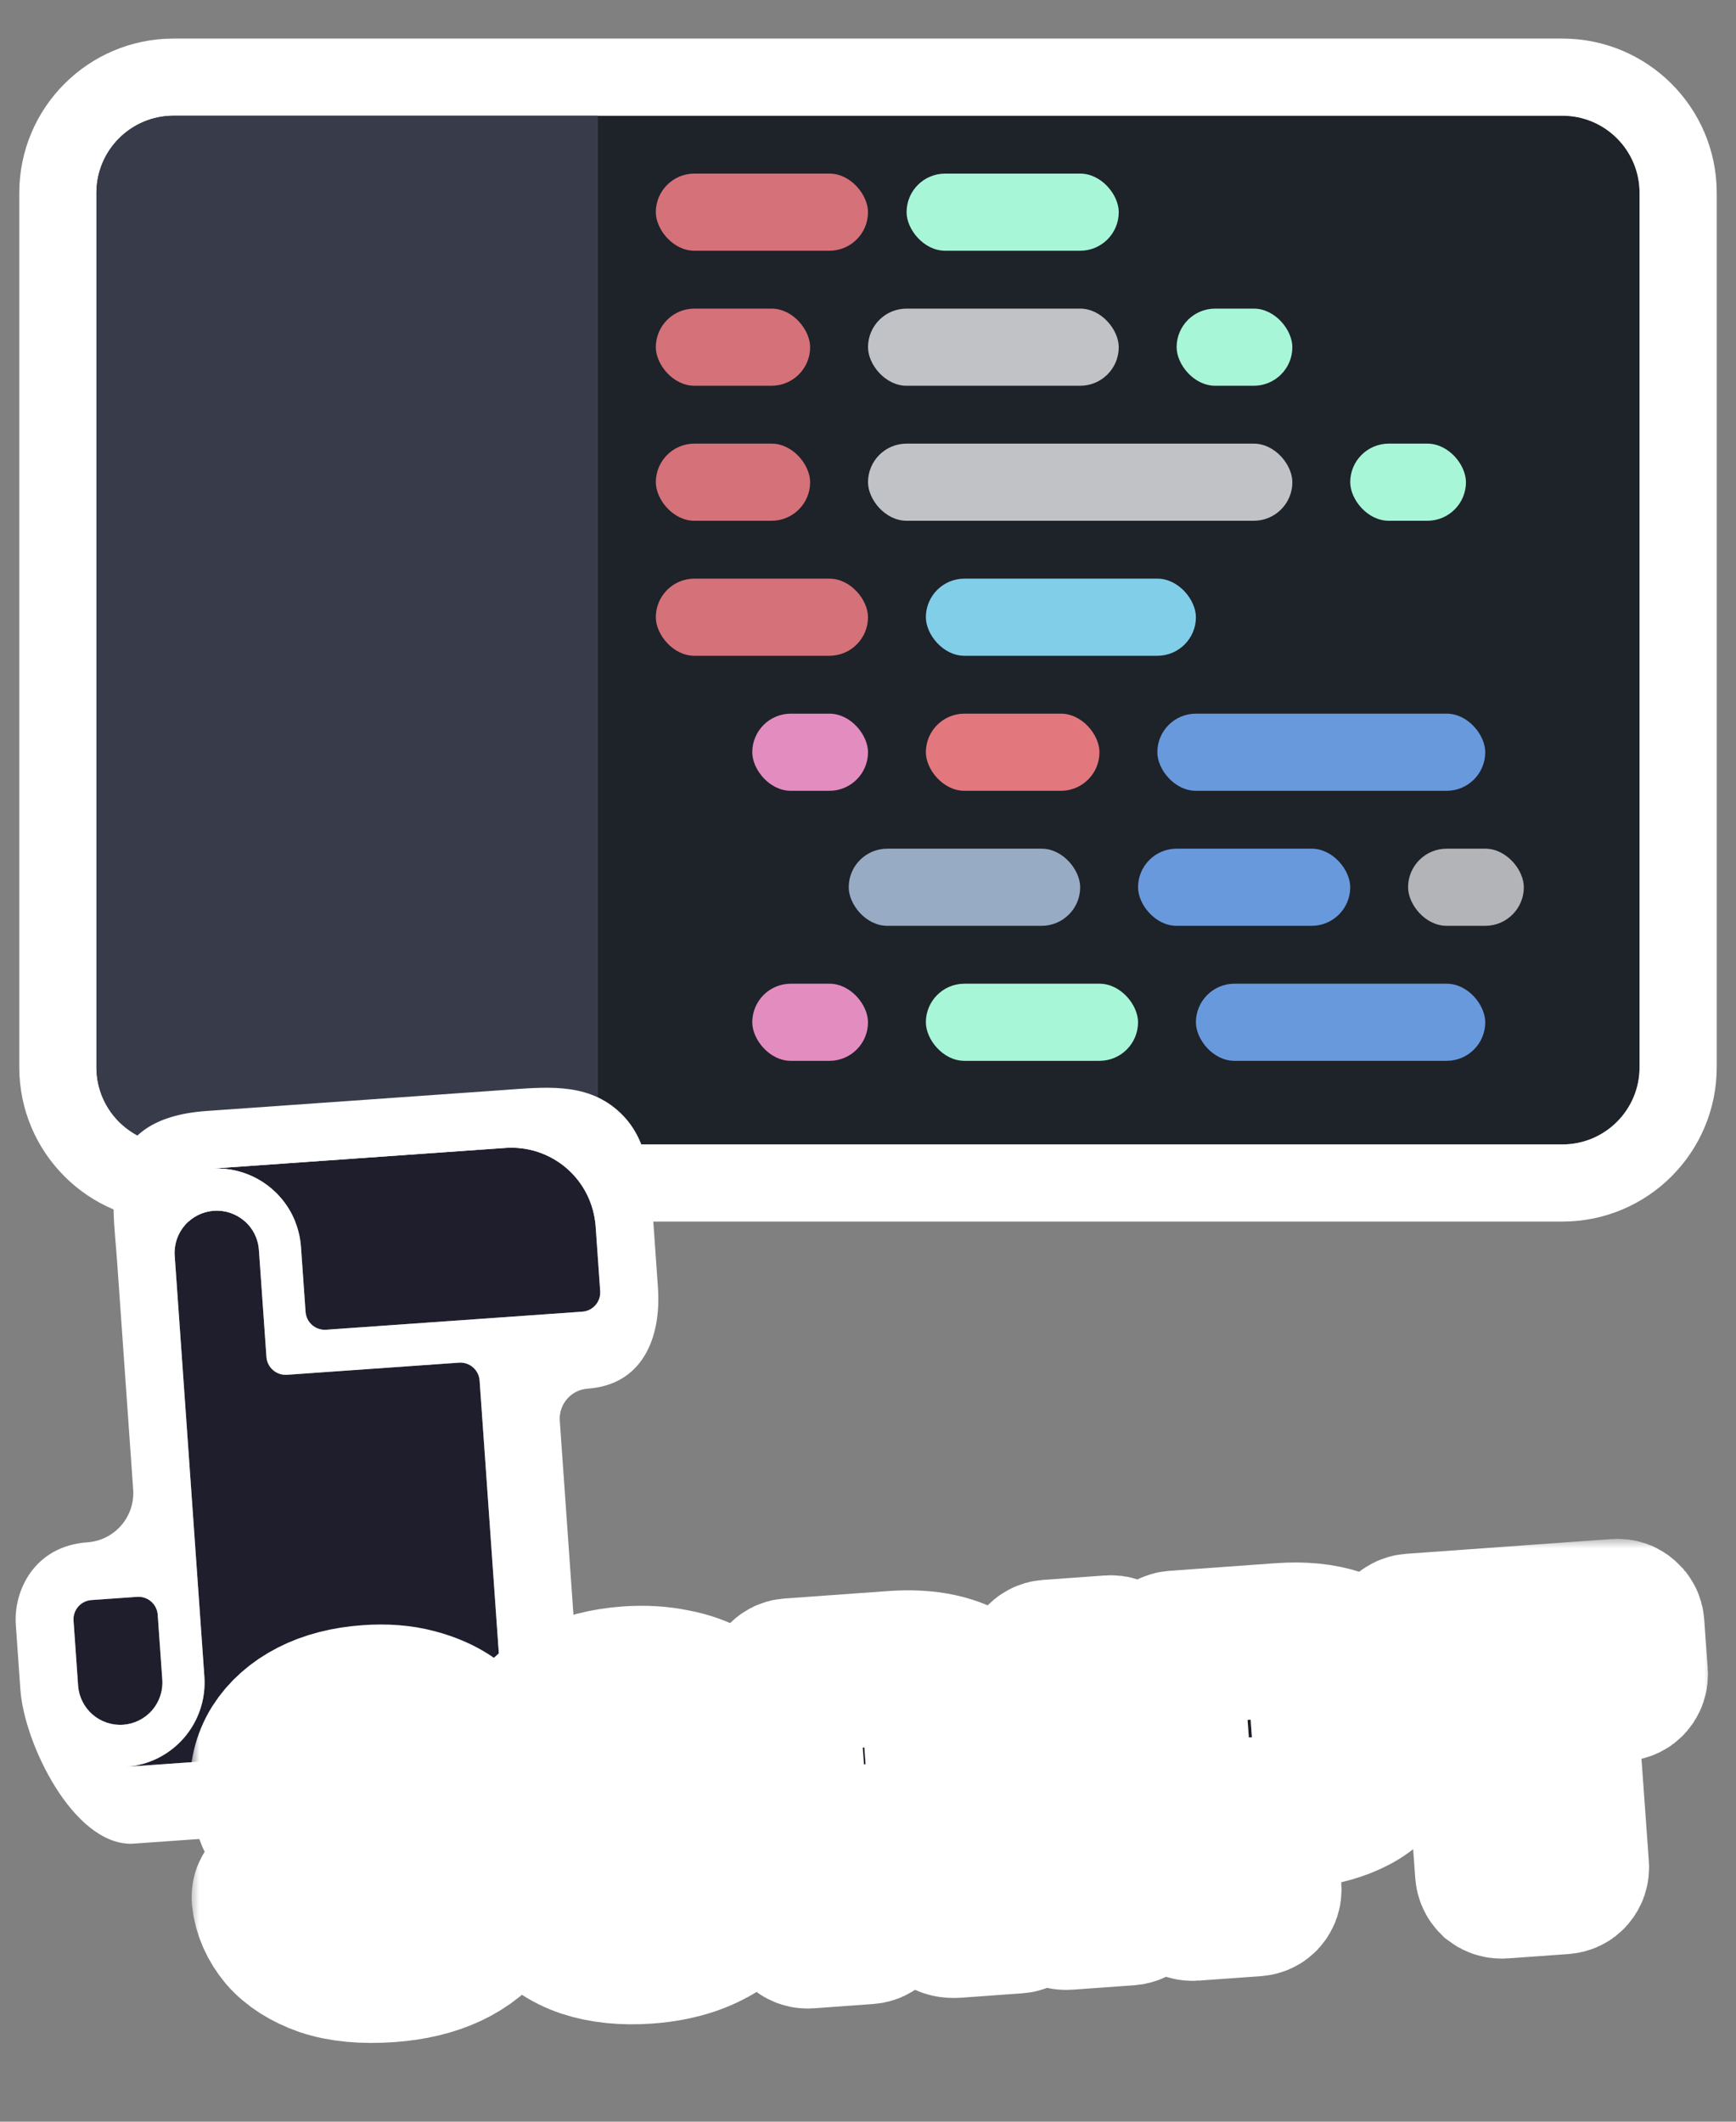 <svg width="90" height="110" viewBox="0 0 90 110" fill="none" xmlns="http://www.w3.org/2000/svg">
<rect x="0" y="0" width="90" height="110" fill="#808080" stroke="none"/>
<g clip-path="url(#clip0_1363_3345)">
<path d="M5 10C5 7.791 6.791 6 9 6H81C83.209 6 85 7.791 85 10V55.333C85 57.542 83.209 59.333 81 59.333H9C6.791 59.333 5 57.542 5 55.333V10Z" fill="#1E2229"/>
<path fill-rule="evenodd" clip-rule="evenodd" d="M9 2H81C85.418 2 89 5.582 89 10V55.333C89 59.752 85.418 63.333 81 63.333H9C4.582 63.333 1 59.752 1 55.333V10C1 5.582 4.582 2 9 2ZM9 6C6.791 6 5 7.791 5 10V55.333C5 57.542 6.791 59.333 9 59.333H81C83.209 59.333 85 57.542 85 55.333V10C85 7.791 83.209 6 81 6H9Z" fill="white"/>
<path fill-rule="evenodd" clip-rule="evenodd" d="M9 6C6.791 6 5 7.791 5 10V55.333C5 57.542 6.791 59.333 9 59.333H31V6H9Z" fill="#383C4A"/>
<rect x="34" y="9" width="11" height="4" rx="2" fill="#D57179"/>
<rect x="34" y="16" width="8" height="4" rx="2" fill="#D57179"/>
<rect x="34" y="23" width="8" height="4" rx="2" fill="#D57179"/>
<rect x="34" y="30" width="11" height="4" rx="2" fill="#D57179"/>
<rect x="48" y="30" width="14" height="4" rx="2" fill="#81CEE9"/>
<rect x="39" y="37" width="6" height="4" rx="2" fill="#E38CC0"/>
<rect x="48" y="37" width="9" height="4" rx="2" fill="#E3777E"/>
<rect x="60" y="37" width="17" height="4" rx="2" fill="#6899DD"/>
<rect x="39" y="51" width="6" height="4" rx="2" fill="#E38CC0"/>
<rect x="48" y="51" width="11" height="4" rx="2" fill="#A7F6D8"/>
<rect x="62" y="51" width="15" height="4" rx="2" fill="#6899DD"/>
<rect x="44" y="44" width="12" height="4" rx="2" fill="#97ABC4"/>
<rect x="59" y="44" width="11" height="4" rx="2" fill="#6899DD"/>
<rect x="73" y="44" width="6" height="4" rx="2" fill="#B3B4B8"/>
<rect x="47" y="9" width="11" height="4" rx="2" fill="#A7F6D8"/>
<rect x="45" y="16" width="13" height="4" rx="2" fill="#C0C2C5"/>
<rect x="45" y="23" width="22" height="4" rx="2" fill="#C0C2C5"/>
<rect x="61" y="16" width="6" height="4" rx="2" fill="#A7F6D8"/>
<rect x="70" y="23" width="6" height="4" rx="2" fill="#A7F6D8"/>
<path d="M10.932 60.591C12.09 60.509 13.232 60.891 14.108 61.651C14.985 62.412 15.523 63.49 15.604 64.647L15.842 68.014C15.88 68.565 16.358 68.98 16.909 68.941L30.189 68.005C30.74 67.966 31.155 67.488 31.116 66.937L30.879 63.571C30.797 62.413 30.259 61.336 29.383 60.575C28.507 59.814 27.364 59.432 26.207 59.514L10.932 60.591Z" fill="#1F1E2D"/>
<path d="M24.864 71.576C24.826 71.025 24.347 70.61 23.797 70.649L14.881 71.277C14.33 71.316 13.852 70.901 13.813 70.35L13.422 64.801C13.381 64.222 13.112 63.684 12.674 63.303C12.236 62.923 11.665 62.732 11.086 62.773C10.508 62.814 9.969 63.083 9.588 63.521C9.208 63.959 9.017 64.53 9.058 65.109L10.596 86.93C10.678 88.087 10.296 89.23 9.535 90.106C8.775 90.982 7.697 91.52 6.54 91.601L21.814 90.525C22.972 90.443 24.049 89.905 24.81 89.029C25.571 88.153 25.952 87.01 25.871 85.853L24.864 71.576Z" fill="#1F1E2D"/>
<path d="M8.177 83.717C8.138 83.166 7.66 82.751 7.109 82.79L4.74 82.957C4.189 82.995 3.774 83.474 3.813 84.024L4.05 87.391C4.091 87.97 4.36 88.509 4.798 88.889C5.236 89.269 5.807 89.46 6.386 89.419C6.965 89.379 7.503 89.109 7.884 88.671C8.264 88.233 8.455 87.662 8.414 87.083L8.177 83.717Z" fill="#1F1E2D"/>
<path fill-rule="evenodd" clip-rule="evenodd" d="M10.932 60.59C12.089 60.509 13.232 60.89 14.108 61.651C14.889 62.329 15.402 63.26 15.561 64.274C15.581 64.397 15.595 64.521 15.604 64.647L15.841 68.013C15.88 68.564 16.358 68.98 16.909 68.941L30.189 68.004C30.739 67.966 31.155 67.488 31.116 66.937L30.878 63.57C30.797 62.413 30.259 61.335 29.383 60.574C28.506 59.813 27.364 59.432 26.207 59.514L10.932 60.59ZM29.021 73.663C28.96 72.802 29.609 72.055 30.47 71.995V71.995C33.224 71.8 34.303 69.48 34.108 66.726L33.871 63.359C33.715 61.143 33.682 59.01 32.005 57.554C30.328 56.098 28.211 56.365 25.996 56.521C25.996 56.521 25.996 56.521 25.996 56.521C25.996 56.521 16.457 57.193 10.721 57.598C4.985 58.002 5.845 62.205 6.065 65.319L6.904 77.227C7.004 78.639 5.94 79.864 4.528 79.963V79.963C1.774 80.158 0.696 82.478 0.82 84.235L1.057 87.602C1.254 90.398 3.793 95.631 6.82 95.591L22.095 94.514C24.311 94.358 26.374 93.328 27.83 91.651C29.286 89.974 30.017 87.787 29.86 85.571L29.021 73.663ZM24.864 71.575C24.825 71.024 24.347 70.609 23.796 70.648L14.881 71.276C14.33 71.315 13.852 70.9 13.813 70.349L13.422 64.801C13.413 64.674 13.393 64.55 13.363 64.429C13.255 63.994 13.016 63.6 12.674 63.303C12.236 62.922 11.665 62.731 11.086 62.772C10.507 62.813 9.968 63.082 9.588 63.52C9.208 63.958 9.017 64.529 9.058 65.108L10.596 86.929C10.604 87.054 10.608 87.18 10.606 87.304C10.59 88.331 10.213 89.324 9.535 90.105C8.774 90.981 7.697 91.519 6.539 91.601C5.382 91.683 21.814 90.524 21.814 90.524C21.814 90.524 21.814 90.524 21.814 90.524C22.971 90.443 24.049 89.904 24.81 89.028C25.57 88.152 25.952 87.01 25.87 85.852L24.864 71.575ZM6.385 89.419C6.964 89.378 7.503 89.109 7.883 88.671C8.181 88.328 8.362 87.904 8.408 87.459C8.42 87.335 8.423 87.209 8.414 87.083L8.176 83.716C8.137 83.165 7.659 82.75 7.108 82.789L4.739 82.956C4.188 82.995 3.773 83.473 3.812 84.024L4.049 87.391C4.09 87.969 4.359 88.508 4.797 88.888C5.235 89.269 5.807 89.46 6.385 89.419Z" fill="white"/>
<mask id="path-25-outside-1_1363_3345" maskUnits="userSpaceOnUse" x="9.847" y="79.781" width="79" height="27" fill="black">
<rect fill="white" x="9.847" y="79.781" width="79" height="27"/>
<path d="M20.185 101.883C18.858 101.978 17.74 101.875 16.829 101.572C15.93 101.255 15.238 100.816 14.753 100.254C14.28 99.679 14.007 99.057 13.934 98.389C13.925 98.275 13.956 98.178 14.027 98.097C14.097 98.016 14.189 97.971 14.303 97.963L17.316 97.746C17.493 97.733 17.634 97.755 17.74 97.811C17.845 97.854 17.957 97.922 18.078 98.015C18.202 98.146 18.344 98.269 18.505 98.384C18.665 98.487 18.867 98.568 19.113 98.626C19.357 98.672 19.638 98.684 19.953 98.661C20.535 98.62 20.978 98.511 21.283 98.337C21.587 98.15 21.729 97.918 21.709 97.64C21.693 97.425 21.592 97.254 21.405 97.128C21.231 97.001 20.938 96.895 20.525 96.811C20.113 96.726 19.555 96.645 18.851 96.569C17.866 96.475 17.009 96.295 16.278 96.03C15.547 95.752 14.973 95.356 14.555 94.84C14.148 94.31 13.916 93.641 13.858 92.832C13.799 92.011 13.974 91.268 14.383 90.604C14.806 89.939 15.414 89.4 16.21 88.987C17.019 88.573 17.972 88.327 19.072 88.248C19.981 88.182 20.792 88.245 21.504 88.435C22.229 88.624 22.846 88.897 23.354 89.254C23.861 89.599 24.257 89.983 24.541 90.407C24.826 90.831 24.989 91.245 25.031 91.648C25.039 91.762 25.002 91.866 24.92 91.961C24.849 92.042 24.764 92.086 24.663 92.094L21.498 92.321C21.346 92.332 21.212 92.316 21.094 92.274C20.99 92.231 20.889 92.155 20.793 92.048C20.717 91.876 20.547 91.729 20.285 91.608C20.022 91.487 19.695 91.441 19.303 91.469C18.874 91.5 18.55 91.6 18.334 91.768C18.117 91.923 18.018 92.14 18.038 92.418C18.052 92.607 18.133 92.766 18.282 92.895C18.431 93.024 18.686 93.133 19.048 93.221C19.409 93.297 19.91 93.375 20.551 93.456C21.764 93.547 22.748 93.73 23.505 94.006C24.274 94.281 24.848 94.671 25.227 95.177C25.607 95.683 25.825 96.334 25.882 97.13C25.946 98.027 25.743 98.817 25.271 99.498C24.799 100.18 24.122 100.73 23.237 101.149C22.365 101.555 21.347 101.799 20.185 101.883Z"/>
<path d="M33.54 100.923C32.339 101.009 31.278 100.901 30.354 100.599C29.43 100.285 28.682 99.767 28.109 99.046C27.549 98.325 27.202 97.385 27.068 96.226C27.018 95.709 26.972 95.153 26.929 94.559C26.887 93.966 26.852 93.397 26.826 92.853C26.794 91.712 27.011 90.744 27.474 89.949C27.949 89.14 28.622 88.514 29.492 88.07C30.374 87.626 31.396 87.362 32.559 87.278C33.393 87.218 34.177 87.263 34.912 87.414C35.658 87.551 36.33 87.801 36.928 88.164C37.524 88.515 38.008 88.975 38.379 89.546C38.75 90.103 38.969 90.773 39.038 91.556C39.046 91.669 39.009 91.767 38.926 91.849C38.856 91.931 38.764 91.975 38.65 91.984L35.447 92.214C35.258 92.227 35.116 92.199 35.022 92.13C34.928 92.061 34.843 91.933 34.766 91.748C34.563 91.217 34.296 90.868 33.967 90.701C33.637 90.534 33.245 90.467 32.79 90.5C32.234 90.54 31.803 90.723 31.497 91.05C31.189 91.364 31.049 91.895 31.078 92.642C31.114 93.681 31.19 94.742 31.306 95.826C31.385 96.57 31.6 97.081 31.95 97.361C32.3 97.628 32.752 97.741 33.308 97.701C33.763 97.668 34.141 97.54 34.442 97.315C34.756 97.089 34.97 96.712 35.085 96.183C35.121 95.977 35.181 95.84 35.265 95.77C35.36 95.687 35.503 95.639 35.692 95.625L38.895 95.395C39.009 95.386 39.106 95.418 39.188 95.488C39.281 95.557 39.332 95.649 39.341 95.763C39.384 96.547 39.263 97.248 38.977 97.865C38.691 98.47 38.278 98.995 37.738 99.44C37.198 99.873 36.569 100.216 35.85 100.471C35.144 100.712 34.373 100.863 33.54 100.923Z"/>
<path d="M41.898 100.132C41.772 100.141 41.655 100.105 41.547 100.023C41.439 99.93 41.38 99.813 41.37 99.674L40.487 87.394C40.477 87.255 40.52 87.138 40.614 87.042C40.708 86.934 40.818 86.875 40.944 86.866L46.346 86.478C48.064 86.354 49.438 86.649 50.467 87.362C51.508 88.075 52.08 89.132 52.181 90.535C52.244 91.419 52.096 92.185 51.736 92.833C51.376 93.481 50.881 94.006 50.249 94.407L53.034 98.702C53.078 98.775 53.102 98.844 53.106 98.907C53.114 99.02 53.084 99.124 53.014 99.218C52.944 99.299 52.852 99.344 52.738 99.352L49.535 99.583C49.295 99.6 49.108 99.556 48.974 99.451C48.838 99.334 48.748 99.226 48.703 99.128L46.527 95.36L45.163 95.459L45.444 99.381C45.455 99.52 45.413 99.644 45.319 99.752C45.237 99.847 45.126 99.9 44.987 99.909L41.898 100.132ZM44.938 92.332L46.738 92.202C47.18 92.17 47.5 92.027 47.698 91.771C47.894 91.503 47.979 91.186 47.953 90.82C47.926 90.44 47.795 90.126 47.561 89.876C47.34 89.625 47.002 89.516 46.547 89.549L44.747 89.678L44.938 92.332Z"/>
<path d="M55.297 99.168C55.171 99.177 55.054 99.141 54.947 99.06C54.838 98.966 54.779 98.85 54.769 98.711L53.886 86.431C53.876 86.292 53.919 86.174 54.013 86.079C54.107 85.97 54.217 85.912 54.343 85.903L57.565 85.671C57.704 85.661 57.822 85.703 57.917 85.798C58.025 85.879 58.083 85.989 58.093 86.128L58.976 98.409C58.986 98.548 58.944 98.671 58.85 98.78C58.768 98.874 58.658 98.927 58.519 98.937L55.297 99.168Z"/>
<path d="M61.849 98.697C61.722 98.707 61.605 98.67 61.498 98.589C61.39 98.496 61.33 98.379 61.321 98.24L60.438 85.96C60.428 85.821 60.47 85.704 60.565 85.608C60.659 85.499 60.769 85.441 60.895 85.432L66.429 85.034C67.528 84.955 68.494 85.05 69.326 85.321C70.171 85.59 70.844 86.043 71.347 86.68C71.85 87.317 72.138 88.141 72.211 89.152C72.284 90.163 72.116 91.013 71.708 91.702C71.3 92.379 70.696 92.899 69.897 93.261C69.11 93.623 68.167 93.843 67.068 93.922L65.267 94.051L65.547 97.936C65.556 98.075 65.515 98.199 65.421 98.307C65.339 98.402 65.228 98.454 65.089 98.465L61.849 98.697ZM64.972 91.006L66.754 90.878C67.12 90.851 67.422 90.722 67.659 90.489C67.908 90.242 68.016 89.885 67.982 89.418C67.957 89.064 67.832 88.749 67.609 88.473C67.386 88.197 67.035 88.076 66.555 88.111L64.773 88.239L64.972 91.006Z"/>
<path d="M77.889 97.544C77.75 97.554 77.627 97.519 77.519 97.438C77.424 97.343 77.371 97.226 77.361 97.087L76.696 87.839L73.436 88.073C73.297 88.083 73.174 88.048 73.067 87.966C72.971 87.872 72.918 87.755 72.908 87.616L72.726 85.076C72.716 84.938 72.752 84.821 72.834 84.726C72.928 84.618 73.044 84.558 73.183 84.548L83.834 83.783C83.972 83.773 84.09 83.815 84.186 83.91C84.293 83.991 84.352 84.101 84.362 84.24L84.544 86.779C84.554 86.918 84.512 87.042 84.418 87.15C84.336 87.245 84.226 87.298 84.087 87.308L80.827 87.542L81.492 96.79C81.502 96.929 81.46 97.053 81.366 97.161C81.284 97.256 81.174 97.308 81.035 97.318L77.889 97.544Z"/>
</mask>
<path d="M20.185 101.883C18.858 101.978 17.74 101.875 16.829 101.572C15.93 101.255 15.238 100.816 14.753 100.254C14.28 99.679 14.007 99.057 13.934 98.389C13.925 98.275 13.956 98.178 14.027 98.097C14.097 98.016 14.189 97.971 14.303 97.963L17.316 97.746C17.493 97.733 17.634 97.755 17.74 97.811C17.845 97.854 17.957 97.922 18.078 98.015C18.202 98.146 18.344 98.269 18.505 98.384C18.665 98.487 18.867 98.568 19.113 98.626C19.357 98.672 19.638 98.684 19.953 98.661C20.535 98.62 20.978 98.511 21.283 98.337C21.587 98.15 21.729 97.918 21.709 97.64C21.693 97.425 21.592 97.254 21.405 97.128C21.231 97.001 20.938 96.895 20.525 96.811C20.113 96.726 19.555 96.645 18.851 96.569C17.866 96.475 17.009 96.295 16.278 96.03C15.547 95.752 14.973 95.356 14.555 94.84C14.148 94.31 13.916 93.641 13.858 92.832C13.799 92.011 13.974 91.268 14.383 90.604C14.806 89.939 15.414 89.4 16.21 88.987C17.019 88.573 17.972 88.327 19.072 88.248C19.981 88.182 20.792 88.245 21.504 88.435C22.229 88.624 22.846 88.897 23.354 89.254C23.861 89.599 24.257 89.983 24.541 90.407C24.826 90.831 24.989 91.245 25.031 91.648C25.039 91.762 25.002 91.866 24.92 91.961C24.849 92.042 24.764 92.086 24.663 92.094L21.498 92.321C21.346 92.332 21.212 92.316 21.094 92.274C20.99 92.231 20.889 92.155 20.793 92.048C20.717 91.876 20.547 91.729 20.285 91.608C20.022 91.487 19.695 91.441 19.303 91.469C18.874 91.5 18.55 91.6 18.334 91.768C18.117 91.923 18.018 92.14 18.038 92.418C18.052 92.607 18.133 92.766 18.282 92.895C18.431 93.024 18.686 93.133 19.048 93.221C19.409 93.297 19.91 93.375 20.551 93.456C21.764 93.547 22.748 93.73 23.505 94.006C24.274 94.281 24.848 94.671 25.227 95.177C25.607 95.683 25.825 96.334 25.882 97.13C25.946 98.027 25.743 98.817 25.271 99.498C24.799 100.18 24.122 100.73 23.237 101.149C22.365 101.555 21.347 101.799 20.185 101.883Z" fill="#1F1E2D"/>
<path d="M33.54 100.923C32.339 101.009 31.278 100.901 30.354 100.599C29.43 100.285 28.682 99.767 28.109 99.046C27.549 98.325 27.202 97.385 27.068 96.226C27.018 95.709 26.972 95.153 26.929 94.559C26.887 93.966 26.852 93.397 26.826 92.853C26.794 91.712 27.011 90.744 27.474 89.949C27.949 89.14 28.622 88.514 29.492 88.07C30.374 87.626 31.396 87.362 32.559 87.278C33.393 87.218 34.177 87.263 34.912 87.414C35.658 87.551 36.33 87.801 36.928 88.164C37.524 88.515 38.008 88.975 38.379 89.546C38.75 90.103 38.969 90.773 39.038 91.556C39.046 91.669 39.009 91.767 38.926 91.849C38.856 91.931 38.764 91.975 38.65 91.984L35.447 92.214C35.258 92.227 35.116 92.199 35.022 92.13C34.928 92.061 34.843 91.933 34.766 91.748C34.563 91.217 34.296 90.868 33.967 90.701C33.637 90.534 33.245 90.467 32.79 90.5C32.234 90.54 31.803 90.723 31.497 91.05C31.189 91.364 31.049 91.895 31.078 92.642C31.114 93.681 31.19 94.742 31.306 95.826C31.385 96.57 31.6 97.081 31.95 97.361C32.3 97.628 32.752 97.741 33.308 97.701C33.763 97.668 34.141 97.54 34.442 97.315C34.756 97.089 34.97 96.712 35.085 96.183C35.121 95.977 35.181 95.84 35.265 95.77C35.36 95.687 35.503 95.639 35.692 95.625L38.895 95.395C39.009 95.386 39.106 95.418 39.188 95.488C39.281 95.557 39.332 95.649 39.341 95.763C39.384 96.547 39.263 97.248 38.977 97.865C38.691 98.47 38.278 98.995 37.738 99.44C37.198 99.873 36.569 100.216 35.85 100.471C35.144 100.712 34.373 100.863 33.54 100.923Z" fill="#1F1E2D"/>
<path d="M41.898 100.132C41.772 100.141 41.655 100.105 41.547 100.023C41.439 99.93 41.38 99.813 41.37 99.674L40.487 87.394C40.477 87.255 40.52 87.138 40.614 87.042C40.708 86.934 40.818 86.875 40.944 86.866L46.346 86.478C48.064 86.354 49.438 86.649 50.467 87.362C51.508 88.075 52.08 89.132 52.181 90.535C52.244 91.419 52.096 92.185 51.736 92.833C51.376 93.481 50.881 94.006 50.249 94.407L53.034 98.702C53.078 98.775 53.102 98.844 53.106 98.907C53.114 99.02 53.084 99.124 53.014 99.218C52.944 99.299 52.852 99.344 52.738 99.352L49.535 99.583C49.295 99.6 49.108 99.556 48.974 99.451C48.838 99.334 48.748 99.226 48.703 99.128L46.527 95.36L45.163 95.459L45.444 99.381C45.455 99.52 45.413 99.644 45.319 99.752C45.237 99.847 45.126 99.9 44.987 99.909L41.898 100.132ZM44.938 92.332L46.738 92.202C47.18 92.17 47.5 92.027 47.698 91.771C47.894 91.503 47.979 91.186 47.953 90.82C47.926 90.44 47.795 90.126 47.561 89.876C47.34 89.625 47.002 89.516 46.547 89.549L44.747 89.678L44.938 92.332Z" fill="#1F1E2D"/>
<path d="M55.297 99.168C55.171 99.177 55.054 99.141 54.947 99.06C54.838 98.966 54.779 98.85 54.769 98.711L53.886 86.431C53.876 86.292 53.919 86.174 54.013 86.079C54.107 85.97 54.217 85.912 54.343 85.903L57.565 85.671C57.704 85.661 57.822 85.703 57.917 85.798C58.025 85.879 58.083 85.989 58.093 86.128L58.976 98.409C58.986 98.548 58.944 98.671 58.85 98.78C58.768 98.874 58.658 98.927 58.519 98.937L55.297 99.168Z" fill="#1F1E2D"/>
<path d="M61.849 98.697C61.722 98.707 61.605 98.67 61.498 98.589C61.39 98.496 61.33 98.379 61.321 98.24L60.438 85.96C60.428 85.821 60.47 85.704 60.565 85.608C60.659 85.499 60.769 85.441 60.895 85.432L66.429 85.034C67.528 84.955 68.494 85.05 69.326 85.321C70.171 85.59 70.844 86.043 71.347 86.68C71.85 87.317 72.138 88.141 72.211 89.152C72.284 90.163 72.116 91.013 71.708 91.702C71.3 92.379 70.696 92.899 69.897 93.261C69.11 93.623 68.167 93.843 67.068 93.922L65.267 94.051L65.547 97.936C65.556 98.075 65.515 98.199 65.421 98.307C65.339 98.402 65.228 98.454 65.089 98.465L61.849 98.697ZM64.972 91.006L66.754 90.878C67.12 90.851 67.422 90.722 67.659 90.489C67.908 90.242 68.016 89.885 67.982 89.418C67.957 89.064 67.832 88.749 67.609 88.473C67.386 88.197 67.035 88.076 66.555 88.111L64.773 88.239L64.972 91.006Z" fill="#1F1E2D"/>
<path d="M77.889 97.544C77.75 97.554 77.627 97.519 77.519 97.438C77.424 97.343 77.371 97.226 77.361 97.087L76.696 87.839L73.436 88.073C73.297 88.083 73.174 88.048 73.067 87.966C72.971 87.872 72.918 87.755 72.908 87.616L72.726 85.076C72.716 84.938 72.752 84.821 72.834 84.726C72.928 84.618 73.044 84.558 73.183 84.548L83.834 83.783C83.972 83.773 84.09 83.815 84.186 83.91C84.293 83.991 84.352 84.101 84.362 84.24L84.544 86.779C84.554 86.918 84.512 87.042 84.418 87.15C84.336 87.245 84.226 87.298 84.087 87.308L80.827 87.542L81.492 96.79C81.502 96.929 81.46 97.053 81.366 97.161C81.284 97.256 81.174 97.308 81.035 97.318L77.889 97.544Z" fill="#1F1E2D"/>
<path d="M20.185 101.883C18.858 101.978 17.74 101.875 16.829 101.572C15.93 101.255 15.238 100.816 14.753 100.254C14.28 99.679 14.007 99.057 13.934 98.389C13.925 98.275 13.956 98.178 14.027 98.097C14.097 98.016 14.189 97.971 14.303 97.963L17.316 97.746C17.493 97.733 17.634 97.755 17.74 97.811C17.845 97.854 17.957 97.922 18.078 98.015C18.202 98.146 18.344 98.269 18.505 98.384C18.665 98.487 18.867 98.568 19.113 98.626C19.357 98.672 19.638 98.684 19.953 98.661C20.535 98.62 20.978 98.511 21.283 98.337C21.587 98.15 21.729 97.918 21.709 97.64C21.693 97.425 21.592 97.254 21.405 97.128C21.231 97.001 20.938 96.895 20.525 96.811C20.113 96.726 19.555 96.645 18.851 96.569C17.866 96.475 17.009 96.295 16.278 96.03C15.547 95.752 14.973 95.356 14.555 94.84C14.148 94.31 13.916 93.641 13.858 92.832C13.799 92.011 13.974 91.268 14.383 90.604C14.806 89.939 15.414 89.4 16.21 88.987C17.019 88.573 17.972 88.327 19.072 88.248C19.981 88.182 20.792 88.245 21.504 88.435C22.229 88.624 22.846 88.897 23.354 89.254C23.861 89.599 24.257 89.983 24.541 90.407C24.826 90.831 24.989 91.245 25.031 91.648C25.039 91.762 25.002 91.866 24.92 91.961C24.849 92.042 24.764 92.086 24.663 92.094L21.498 92.321C21.346 92.332 21.212 92.316 21.094 92.274C20.99 92.231 20.889 92.155 20.793 92.048C20.717 91.876 20.547 91.729 20.285 91.608C20.022 91.487 19.695 91.441 19.303 91.469C18.874 91.5 18.55 91.6 18.334 91.768C18.117 91.923 18.018 92.14 18.038 92.418C18.052 92.607 18.133 92.766 18.282 92.895C18.431 93.024 18.686 93.133 19.048 93.221C19.409 93.297 19.91 93.375 20.551 93.456C21.764 93.547 22.748 93.73 23.505 94.006C24.274 94.281 24.848 94.671 25.227 95.177C25.607 95.683 25.825 96.334 25.882 97.13C25.946 98.027 25.743 98.817 25.271 99.498C24.799 100.18 24.122 100.73 23.237 101.149C22.365 101.555 21.347 101.799 20.185 101.883Z" stroke="white" stroke-width="8" mask="url(#path-25-outside-1_1363_3345)"/>
<path d="M33.54 100.923C32.339 101.009 31.278 100.901 30.354 100.599C29.43 100.285 28.682 99.767 28.109 99.046C27.549 98.325 27.202 97.385 27.068 96.226C27.018 95.709 26.972 95.153 26.929 94.559C26.887 93.966 26.852 93.397 26.826 92.853C26.794 91.712 27.011 90.744 27.474 89.949C27.949 89.14 28.622 88.514 29.492 88.07C30.374 87.626 31.396 87.362 32.559 87.278C33.393 87.218 34.177 87.263 34.912 87.414C35.658 87.551 36.33 87.801 36.928 88.164C37.524 88.515 38.008 88.975 38.379 89.546C38.75 90.103 38.969 90.773 39.038 91.556C39.046 91.669 39.009 91.767 38.926 91.849C38.856 91.931 38.764 91.975 38.65 91.984L35.447 92.214C35.258 92.227 35.116 92.199 35.022 92.13C34.928 92.061 34.843 91.933 34.766 91.748C34.563 91.217 34.296 90.868 33.967 90.701C33.637 90.534 33.245 90.467 32.79 90.5C32.234 90.54 31.803 90.723 31.497 91.05C31.189 91.364 31.049 91.895 31.078 92.642C31.114 93.681 31.19 94.742 31.306 95.826C31.385 96.57 31.6 97.081 31.95 97.361C32.3 97.628 32.752 97.741 33.308 97.701C33.763 97.668 34.141 97.54 34.442 97.315C34.756 97.089 34.97 96.712 35.085 96.183C35.121 95.977 35.181 95.84 35.265 95.77C35.36 95.687 35.503 95.639 35.692 95.625L38.895 95.395C39.009 95.386 39.106 95.418 39.188 95.488C39.281 95.557 39.332 95.649 39.341 95.763C39.384 96.547 39.263 97.248 38.977 97.865C38.691 98.47 38.278 98.995 37.738 99.44C37.198 99.873 36.569 100.216 35.85 100.471C35.144 100.712 34.373 100.863 33.54 100.923Z" stroke="white" stroke-width="8" mask="url(#path-25-outside-1_1363_3345)"/>
<path d="M41.898 100.132C41.772 100.141 41.655 100.105 41.547 100.023C41.439 99.93 41.38 99.813 41.37 99.674L40.487 87.394C40.477 87.255 40.52 87.138 40.614 87.042C40.708 86.934 40.818 86.875 40.944 86.866L46.346 86.478C48.064 86.354 49.438 86.649 50.467 87.362C51.508 88.075 52.08 89.132 52.181 90.535C52.244 91.419 52.096 92.185 51.736 92.833C51.376 93.481 50.881 94.006 50.249 94.407L53.034 98.702C53.078 98.775 53.102 98.844 53.106 98.907C53.114 99.02 53.084 99.124 53.014 99.218C52.944 99.299 52.852 99.344 52.738 99.352L49.535 99.583C49.295 99.6 49.108 99.556 48.974 99.451C48.838 99.334 48.748 99.226 48.703 99.128L46.527 95.36L45.163 95.459L45.444 99.381C45.455 99.52 45.413 99.644 45.319 99.752C45.237 99.847 45.126 99.9 44.987 99.909L41.898 100.132ZM44.938 92.332L46.738 92.202C47.18 92.17 47.5 92.027 47.698 91.771C47.894 91.503 47.979 91.186 47.953 90.82C47.926 90.44 47.795 90.126 47.561 89.876C47.34 89.625 47.002 89.516 46.547 89.549L44.747 89.678L44.938 92.332Z" stroke="white" stroke-width="8" mask="url(#path-25-outside-1_1363_3345)"/>
<path d="M55.297 99.168C55.171 99.177 55.054 99.141 54.947 99.06C54.838 98.966 54.779 98.85 54.769 98.711L53.886 86.431C53.876 86.292 53.919 86.174 54.013 86.079C54.107 85.97 54.217 85.912 54.343 85.903L57.565 85.671C57.704 85.661 57.822 85.703 57.917 85.798C58.025 85.879 58.083 85.989 58.093 86.128L58.976 98.409C58.986 98.548 58.944 98.671 58.85 98.78C58.768 98.874 58.658 98.927 58.519 98.937L55.297 99.168Z" stroke="white" stroke-width="8" mask="url(#path-25-outside-1_1363_3345)"/>
<path d="M61.849 98.697C61.722 98.707 61.605 98.67 61.498 98.589C61.39 98.496 61.33 98.379 61.321 98.24L60.438 85.96C60.428 85.821 60.47 85.704 60.565 85.608C60.659 85.499 60.769 85.441 60.895 85.432L66.429 85.034C67.528 84.955 68.494 85.05 69.326 85.321C70.171 85.59 70.844 86.043 71.347 86.68C71.85 87.317 72.138 88.141 72.211 89.152C72.284 90.163 72.116 91.013 71.708 91.702C71.3 92.379 70.696 92.899 69.897 93.261C69.11 93.623 68.167 93.843 67.068 93.922L65.267 94.051L65.547 97.936C65.556 98.075 65.515 98.199 65.421 98.307C65.339 98.402 65.228 98.454 65.089 98.465L61.849 98.697ZM64.972 91.006L66.754 90.878C67.12 90.851 67.422 90.722 67.659 90.489C67.908 90.242 68.016 89.885 67.982 89.418C67.957 89.064 67.832 88.749 67.609 88.473C67.386 88.197 67.035 88.076 66.555 88.111L64.773 88.239L64.972 91.006Z" stroke="white" stroke-width="8" mask="url(#path-25-outside-1_1363_3345)"/>
<path d="M77.889 97.544C77.75 97.554 77.627 97.519 77.519 97.438C77.424 97.343 77.371 97.226 77.361 97.087L76.696 87.839L73.436 88.073C73.297 88.083 73.174 88.048 73.067 87.966C72.971 87.872 72.918 87.755 72.908 87.616L72.726 85.076C72.716 84.938 72.752 84.821 72.834 84.726C72.928 84.618 73.044 84.558 73.183 84.548L83.834 83.783C83.972 83.773 84.09 83.815 84.186 83.91C84.293 83.991 84.352 84.101 84.362 84.24L84.544 86.779C84.554 86.918 84.512 87.042 84.418 87.15C84.336 87.245 84.226 87.298 84.087 87.308L80.827 87.542L81.492 96.79C81.502 96.929 81.46 97.053 81.366 97.161C81.284 97.256 81.174 97.308 81.035 97.318L77.889 97.544Z" stroke="white" stroke-width="8" mask="url(#path-25-outside-1_1363_3345)"/>
</g>
<defs>
<clipPath id="clip0_1363_3345">
<rect width="90" height="110" fill="white"/>
</clipPath>
</defs>
</svg>
